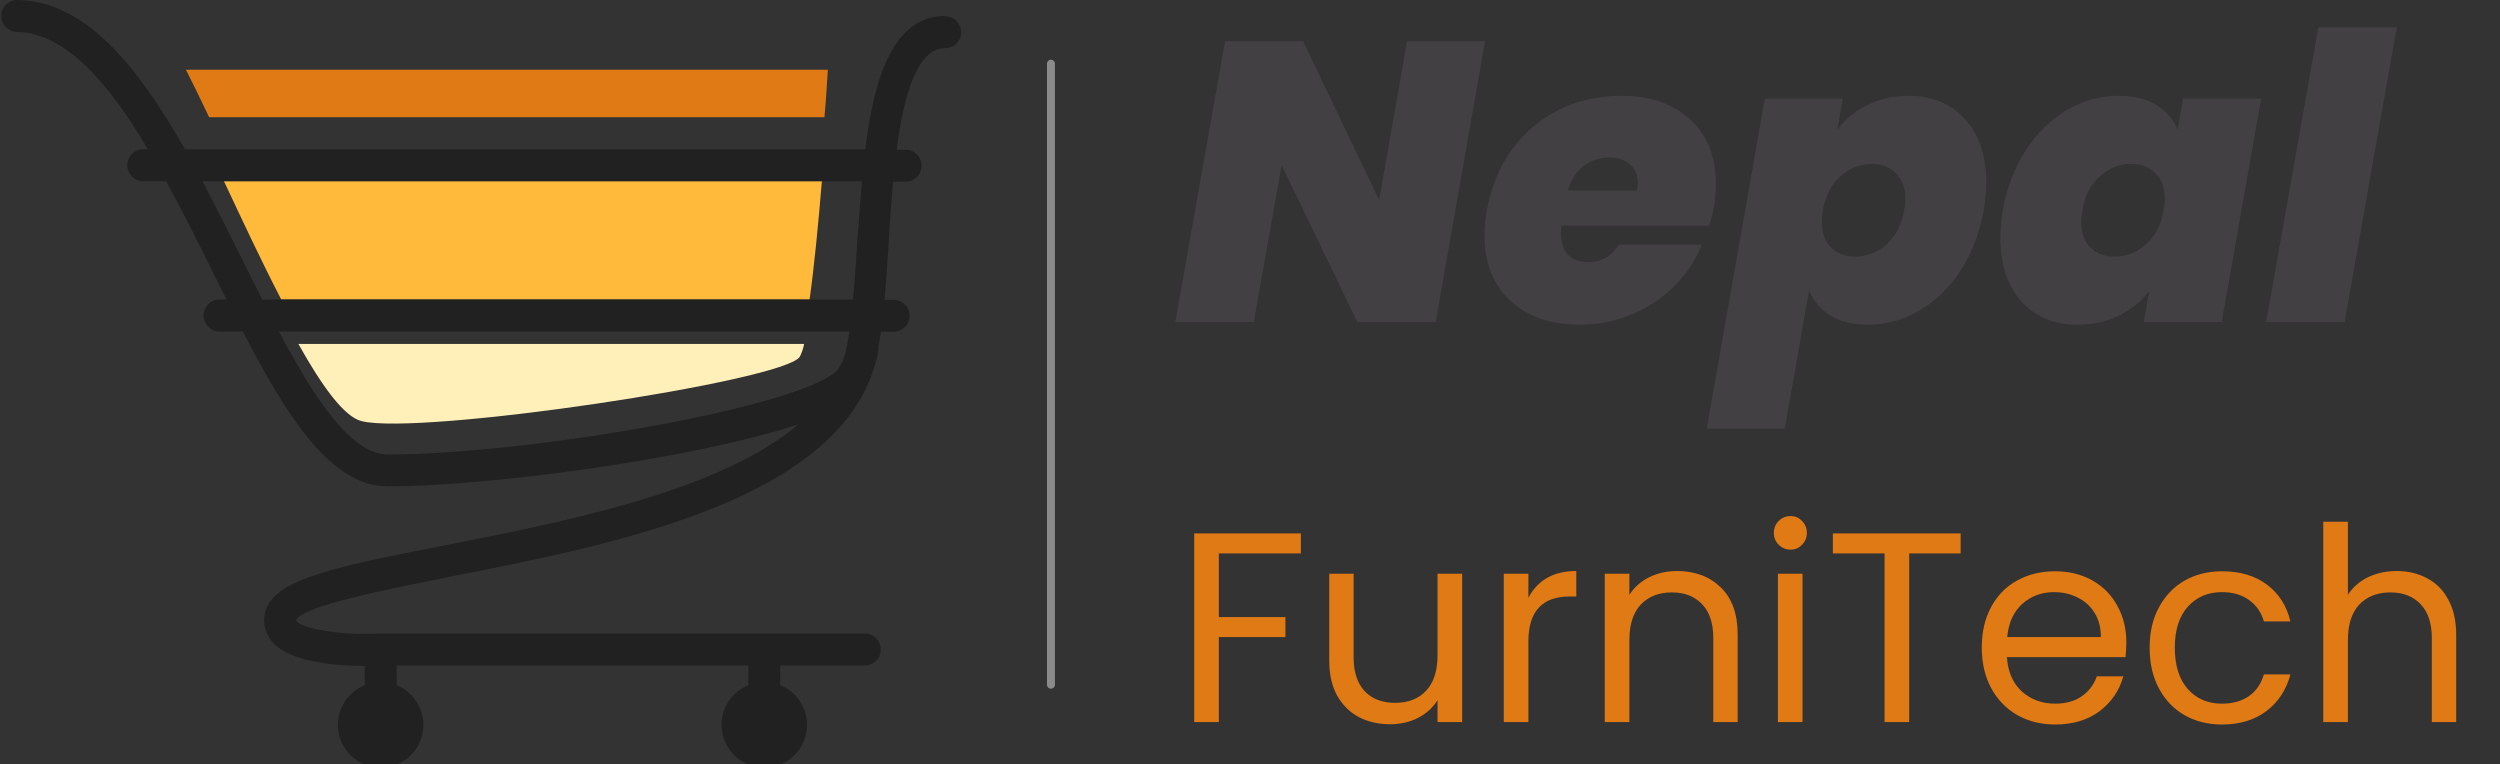 <svg width="157" height="48" viewBox="0 0 157 48" fill="none" xmlns="http://www.w3.org/2000/svg">
<rect x="0" y="0" width="157" height="48" fill="#333333" stroke="none"/>
<g clip-path="url(#clip0_1034_8532)">
<path d="M14.063 11.377C15.211 13.823 16.45 16.469 17.663 18.811H50.841C51.133 16.755 51.406 13.92 51.613 11.377H14.063Z" fill="#FFBA3B"/>
<path d="M51.988 4.378H11.675C12.129 5.261 12.615 6.272 13.134 7.362H51.774C51.891 6.169 51.936 5.118 51.988 4.378Z" fill="#E07A15"/>
<path d="M22.702 26.445C26.334 27.373 49.297 23.942 50.231 22.398C50.356 22.146 50.446 21.877 50.497 21.6H18.739C20.211 24.234 21.606 26.173 22.702 26.445Z" fill="#FFEFB8"/>
<path d="M59.415 0.992C56.107 0.992 54.907 4.794 54.336 9.373H11.616C8.639 4.132 5.324 0 0.998 0C0.746 0.02 0.511 0.135 0.339 0.32C0.168 0.506 0.073 0.749 0.073 1.002C0.073 1.255 0.168 1.498 0.339 1.684C0.511 1.87 0.746 1.984 0.998 2.004C4.079 2.004 6.836 5.215 9.287 9.373H8.918C8.666 9.393 8.431 9.508 8.259 9.693C8.088 9.879 7.993 10.123 7.993 10.375C7.993 10.628 8.088 10.871 8.259 11.057C8.431 11.243 8.666 11.357 8.918 11.377H10.429C11.454 13.239 12.433 15.204 13.374 17.105C13.659 17.682 13.945 18.253 14.23 18.811H13.873C13.735 18.8 13.596 18.817 13.465 18.863C13.333 18.908 13.213 18.98 13.111 19.074C13.009 19.168 12.927 19.282 12.872 19.41C12.816 19.537 12.787 19.674 12.787 19.813C12.787 19.952 12.816 20.089 12.872 20.216C12.927 20.343 13.009 20.458 13.111 20.552C13.213 20.646 13.333 20.718 13.465 20.763C13.596 20.809 13.735 20.826 13.873 20.815H15.248C18.09 26.309 20.814 30.545 24.369 30.545C30.531 30.545 43.406 28.865 50.133 26.653C45.19 30.856 35.486 32.763 27.891 34.255C20.535 35.676 16.98 36.486 16.617 38.588C16.56 38.895 16.574 39.212 16.66 39.512C16.745 39.813 16.899 40.089 17.11 40.32C18.252 41.617 21.177 41.818 22.903 41.818V43.031C22.324 43.264 21.844 43.691 21.546 44.239C21.248 44.786 21.15 45.421 21.268 46.033C21.387 46.645 21.715 47.197 22.196 47.594C22.677 47.991 23.281 48.208 23.905 48.208C24.528 48.208 25.133 47.991 25.614 47.594C26.095 47.197 26.423 46.645 26.541 46.033C26.66 45.421 26.561 44.786 26.263 44.239C25.965 43.691 25.485 43.264 24.907 43.031V41.792H46.993V43.031C46.415 43.264 45.935 43.691 45.637 44.239C45.339 44.786 45.241 45.421 45.359 46.033C45.478 46.645 45.806 47.197 46.287 47.594C46.768 47.991 47.372 48.208 47.996 48.208C48.619 48.208 49.223 47.991 49.705 47.594C50.186 47.197 50.514 46.645 50.632 46.033C50.751 45.421 50.652 44.786 50.354 44.239C50.056 43.691 49.576 43.264 48.998 43.031V41.792H54.226C54.364 41.804 54.503 41.786 54.635 41.741C54.766 41.695 54.886 41.623 54.988 41.529C55.09 41.435 55.172 41.321 55.227 41.194C55.283 41.066 55.312 40.929 55.312 40.79C55.312 40.651 55.283 40.514 55.227 40.387C55.172 40.26 55.09 40.145 54.988 40.051C54.886 39.957 54.766 39.885 54.635 39.84C54.503 39.795 54.364 39.777 54.226 39.788H23.856C21.197 39.918 18.797 39.431 18.583 38.951C19.037 38.03 24.375 37.005 28.273 36.214C38.918 34.132 53.434 31.271 55.166 22.009C55.163 21.955 55.163 21.901 55.166 21.846V21.756C55.225 21.47 55.277 21.159 55.322 20.835H56.198C56.45 20.814 56.685 20.7 56.856 20.514C57.027 20.328 57.122 20.085 57.122 19.832C57.122 19.58 57.027 19.336 56.856 19.151C56.685 18.965 56.45 18.851 56.198 18.83H55.549C55.64 17.779 55.724 16.605 55.802 15.302C55.88 13.998 55.971 12.707 56.087 11.41H56.788C56.926 11.421 57.066 11.403 57.197 11.358C57.328 11.313 57.449 11.241 57.55 11.146C57.653 11.052 57.734 10.938 57.79 10.811C57.845 10.684 57.874 10.546 57.874 10.408C57.874 10.269 57.845 10.131 57.79 10.004C57.734 9.877 57.653 9.763 57.55 9.669C57.449 9.575 57.328 9.503 57.197 9.457C57.066 9.412 56.926 9.394 56.788 9.405H56.308C56.756 5.942 57.605 3.023 59.363 3.023C59.494 3.023 59.624 2.997 59.745 2.947C59.867 2.896 59.977 2.823 60.069 2.73C60.162 2.637 60.236 2.527 60.286 2.406C60.336 2.285 60.362 2.155 60.362 2.024C60.362 1.893 60.336 1.763 60.286 1.642C60.236 1.52 60.162 1.41 60.069 1.317C59.977 1.225 59.867 1.151 59.745 1.101C59.624 1.051 59.494 1.025 59.363 1.025L59.415 0.992ZM17.512 20.815H53.35C53.305 21.068 53.266 21.302 53.22 21.529C53.22 21.613 53.22 21.697 53.169 21.782C53.093 22.318 52.888 22.827 52.572 23.267C50.25 25.583 33.08 28.541 24.369 28.541C22.053 28.541 19.776 25.064 17.512 20.815ZM53.837 15.152C53.765 16.333 53.681 17.617 53.571 18.811H16.474C16.033 17.955 15.599 17.079 15.177 16.216C14.366 14.595 13.549 12.973 12.719 11.384H54.129C54.018 12.629 53.94 13.907 53.837 15.152Z" fill="#212121"/>
<path d="M90.162 20.217H85.237L80.487 10.367L78.737 20.217H73.811L76.936 2.592H81.837L86.612 12.567L88.362 2.592H93.261L90.162 20.217ZM101.778 6.017C103.611 6.017 105.061 6.509 106.128 7.492C107.211 8.476 107.753 9.817 107.753 11.517C107.753 12.084 107.711 12.584 107.628 13.017C107.528 13.551 107.428 13.934 107.328 14.167H98.053C98.036 14.267 98.028 14.417 98.028 14.617C98.028 15.251 98.178 15.717 98.478 16.017C98.794 16.317 99.211 16.467 99.728 16.467C100.544 16.467 101.194 16.101 101.678 15.367H106.878C106.494 16.334 105.919 17.201 105.153 17.967C104.403 18.717 103.511 19.309 102.478 19.742C101.461 20.176 100.378 20.392 99.228 20.392C97.394 20.392 95.936 19.892 94.853 18.892C93.769 17.892 93.228 16.517 93.228 14.767C93.228 14.267 93.278 13.742 93.378 13.192C93.644 11.726 94.169 10.459 94.953 9.392C95.753 8.309 96.736 7.476 97.903 6.892C99.086 6.309 100.378 6.017 101.778 6.017ZM102.803 11.967C102.836 11.734 102.853 11.584 102.853 11.517C102.853 10.984 102.686 10.584 102.353 10.317C102.019 10.034 101.586 9.892 101.053 9.892C100.436 9.892 99.903 10.067 99.453 10.417C99.003 10.767 98.669 11.284 98.453 11.967H102.803ZM115.383 8.142C115.883 7.492 116.516 6.976 117.283 6.592C118.05 6.209 118.908 6.017 119.858 6.017C121.325 6.017 122.5 6.501 123.383 7.467C124.283 8.434 124.733 9.759 124.733 11.442C124.733 11.976 124.683 12.559 124.583 13.192C124.316 14.642 123.825 15.917 123.108 17.017C122.391 18.101 121.525 18.934 120.508 19.517C119.508 20.101 118.45 20.392 117.333 20.392C116.383 20.392 115.591 20.201 114.958 19.817C114.341 19.434 113.891 18.917 113.608 18.267L112.083 26.917H107.183L110.833 6.192H115.733L115.383 8.142ZM119.583 13.192C119.633 12.942 119.658 12.701 119.658 12.467C119.658 11.784 119.458 11.251 119.058 10.867C118.675 10.484 118.175 10.292 117.558 10.292C116.841 10.292 116.183 10.551 115.583 11.067C115 11.584 114.633 12.292 114.483 13.192C114.433 13.442 114.408 13.676 114.408 13.892C114.408 14.592 114.6 15.142 114.983 15.542C115.383 15.926 115.891 16.117 116.508 16.117C117.241 16.117 117.9 15.859 118.483 15.342C119.066 14.809 119.433 14.092 119.583 13.192ZM125.775 13.192C126.042 11.742 126.534 10.476 127.25 9.392C127.967 8.309 128.825 7.476 129.825 6.892C130.842 6.309 131.909 6.017 133.025 6.017C133.992 6.017 134.792 6.209 135.425 6.592C136.059 6.976 136.5 7.492 136.75 8.142L137.1 6.192H142L139.525 20.217H134.625L134.975 18.267C134.492 18.917 133.859 19.434 133.075 19.817C132.292 20.201 131.425 20.392 130.475 20.392C129.009 20.392 127.834 19.909 126.95 18.942C126.067 17.959 125.625 16.626 125.625 14.942C125.625 14.392 125.675 13.809 125.775 13.192ZM135.875 13.192C135.925 12.942 135.95 12.709 135.95 12.492C135.95 11.792 135.75 11.251 135.35 10.867C134.967 10.484 134.467 10.292 133.85 10.292C133.117 10.292 132.459 10.551 131.875 11.067C131.292 11.567 130.925 12.276 130.775 13.192C130.725 13.442 130.7 13.684 130.7 13.917C130.7 14.617 130.892 15.159 131.275 15.542C131.675 15.926 132.184 16.117 132.8 16.117C133.534 16.117 134.192 15.859 134.775 15.342C135.359 14.826 135.725 14.109 135.875 13.192ZM150.517 1.717L147.242 20.217H142.317L145.592 1.717H150.517Z" fill="#434043"/>
<path d="M81.694 33.497V34.755H76.543V38.75H80.725V40.008H76.543V45.346H74.996V33.497H81.694ZM91.824 36.03V45.346H90.277V43.969C89.982 44.445 89.569 44.819 89.036 45.091C88.515 45.352 87.937 45.482 87.302 45.482C86.577 45.482 85.925 45.335 85.347 45.04C84.769 44.734 84.31 44.281 83.97 43.68C83.641 43.08 83.477 42.349 83.477 41.487V36.03H85.007V41.283C85.007 42.201 85.239 42.91 85.704 43.408C86.169 43.895 86.803 44.139 87.608 44.139C88.435 44.139 89.087 43.884 89.563 43.374C90.039 42.864 90.277 42.122 90.277 41.147V36.03H91.824ZM95.983 37.543C96.255 37.011 96.64 36.597 97.139 36.302C97.649 36.008 98.267 35.86 98.992 35.86V37.458H98.584C96.85 37.458 95.983 38.399 95.983 40.28V45.346H94.436V36.03H95.983V37.543ZM105.317 35.86C106.45 35.86 107.368 36.206 108.071 36.897C108.773 37.577 109.125 38.563 109.125 39.855V45.346H107.595V40.076C107.595 39.147 107.362 38.438 106.898 37.951C106.433 37.453 105.798 37.203 104.994 37.203C104.178 37.203 103.526 37.458 103.039 37.968C102.563 38.478 102.325 39.221 102.325 40.195V45.346H100.778V36.03H102.325V37.356C102.631 36.88 103.044 36.512 103.566 36.251C104.098 35.99 104.682 35.86 105.317 35.86ZM112.451 34.517C112.156 34.517 111.907 34.415 111.703 34.211C111.499 34.007 111.397 33.758 111.397 33.463C111.397 33.169 111.499 32.919 111.703 32.715C111.907 32.511 112.156 32.409 112.451 32.409C112.734 32.409 112.972 32.511 113.165 32.715C113.369 32.919 113.471 33.169 113.471 33.463C113.471 33.758 113.369 34.007 113.165 34.211C112.972 34.415 112.734 34.517 112.451 34.517ZM113.199 36.03V45.346H111.652V36.03H113.199ZM123.128 33.497V34.755H119.898V45.346H118.351V34.755H115.104V33.497H123.128ZM133.533 40.331C133.533 40.626 133.516 40.938 133.482 41.266H126.036C126.092 42.184 126.404 42.904 126.971 43.425C127.549 43.935 128.246 44.19 129.062 44.19C129.73 44.19 130.286 44.037 130.728 43.731C131.181 43.414 131.498 42.995 131.68 42.473H133.346C133.096 43.368 132.598 44.099 131.85 44.666C131.102 45.221 130.172 45.499 129.062 45.499C128.178 45.499 127.384 45.301 126.682 44.904C125.99 44.508 125.446 43.947 125.05 43.221C124.653 42.484 124.455 41.635 124.455 40.671C124.455 39.708 124.647 38.864 125.033 38.138C125.418 37.413 125.956 36.858 126.648 36.472C127.35 36.075 128.155 35.877 129.062 35.877C129.946 35.877 130.728 36.07 131.408 36.455C132.088 36.84 132.609 37.373 132.972 38.053C133.346 38.722 133.533 39.481 133.533 40.331ZM131.935 40.008C131.935 39.419 131.804 38.914 131.544 38.495C131.283 38.065 130.926 37.742 130.473 37.526C130.031 37.3 129.538 37.186 128.994 37.186C128.212 37.186 127.543 37.435 126.988 37.934C126.444 38.433 126.132 39.124 126.053 40.008H131.935ZM134.997 40.671C134.997 39.708 135.189 38.869 135.575 38.155C135.96 37.43 136.493 36.869 137.173 36.472C137.864 36.075 138.652 35.877 139.536 35.877C140.68 35.877 141.621 36.155 142.358 36.71C143.106 37.266 143.599 38.036 143.837 39.022H142.171C142.012 38.456 141.7 38.008 141.236 37.679C140.782 37.35 140.216 37.186 139.536 37.186C138.652 37.186 137.938 37.492 137.394 38.104C136.85 38.705 136.578 39.56 136.578 40.671C136.578 41.793 136.85 42.66 137.394 43.272C137.938 43.884 138.652 44.19 139.536 44.19C140.216 44.19 140.782 44.032 141.236 43.714C141.689 43.397 142.001 42.944 142.171 42.354H143.837C143.587 43.306 143.089 44.071 142.341 44.649C141.593 45.216 140.658 45.499 139.536 45.499C138.652 45.499 137.864 45.301 137.173 44.904C136.493 44.508 135.96 43.947 135.575 43.221C135.189 42.496 134.997 41.646 134.997 40.671ZM150.525 35.86C151.227 35.86 151.862 36.013 152.429 36.319C152.995 36.614 153.437 37.062 153.755 37.662C154.083 38.263 154.248 38.994 154.248 39.855V45.346H152.718V40.076C152.718 39.147 152.485 38.438 152.021 37.951C151.556 37.453 150.921 37.203 150.117 37.203C149.301 37.203 148.649 37.458 148.162 37.968C147.686 38.478 147.448 39.221 147.448 40.195V45.346H145.901V32.766H147.448V37.356C147.754 36.88 148.173 36.512 148.706 36.251C149.25 35.99 149.856 35.86 150.525 35.86Z" fill="#E07A15"/>
<path d="M66 4L66 43" stroke="#8B8B8B" stroke-width="0.499" stroke-linecap="round" stroke-linejoin="round"/>
</g>
<defs>
<clipPath id="clip0_1034_8532">
<rect width="156.973" height="48" fill="white"/>
</clipPath>
</defs>
</svg>
